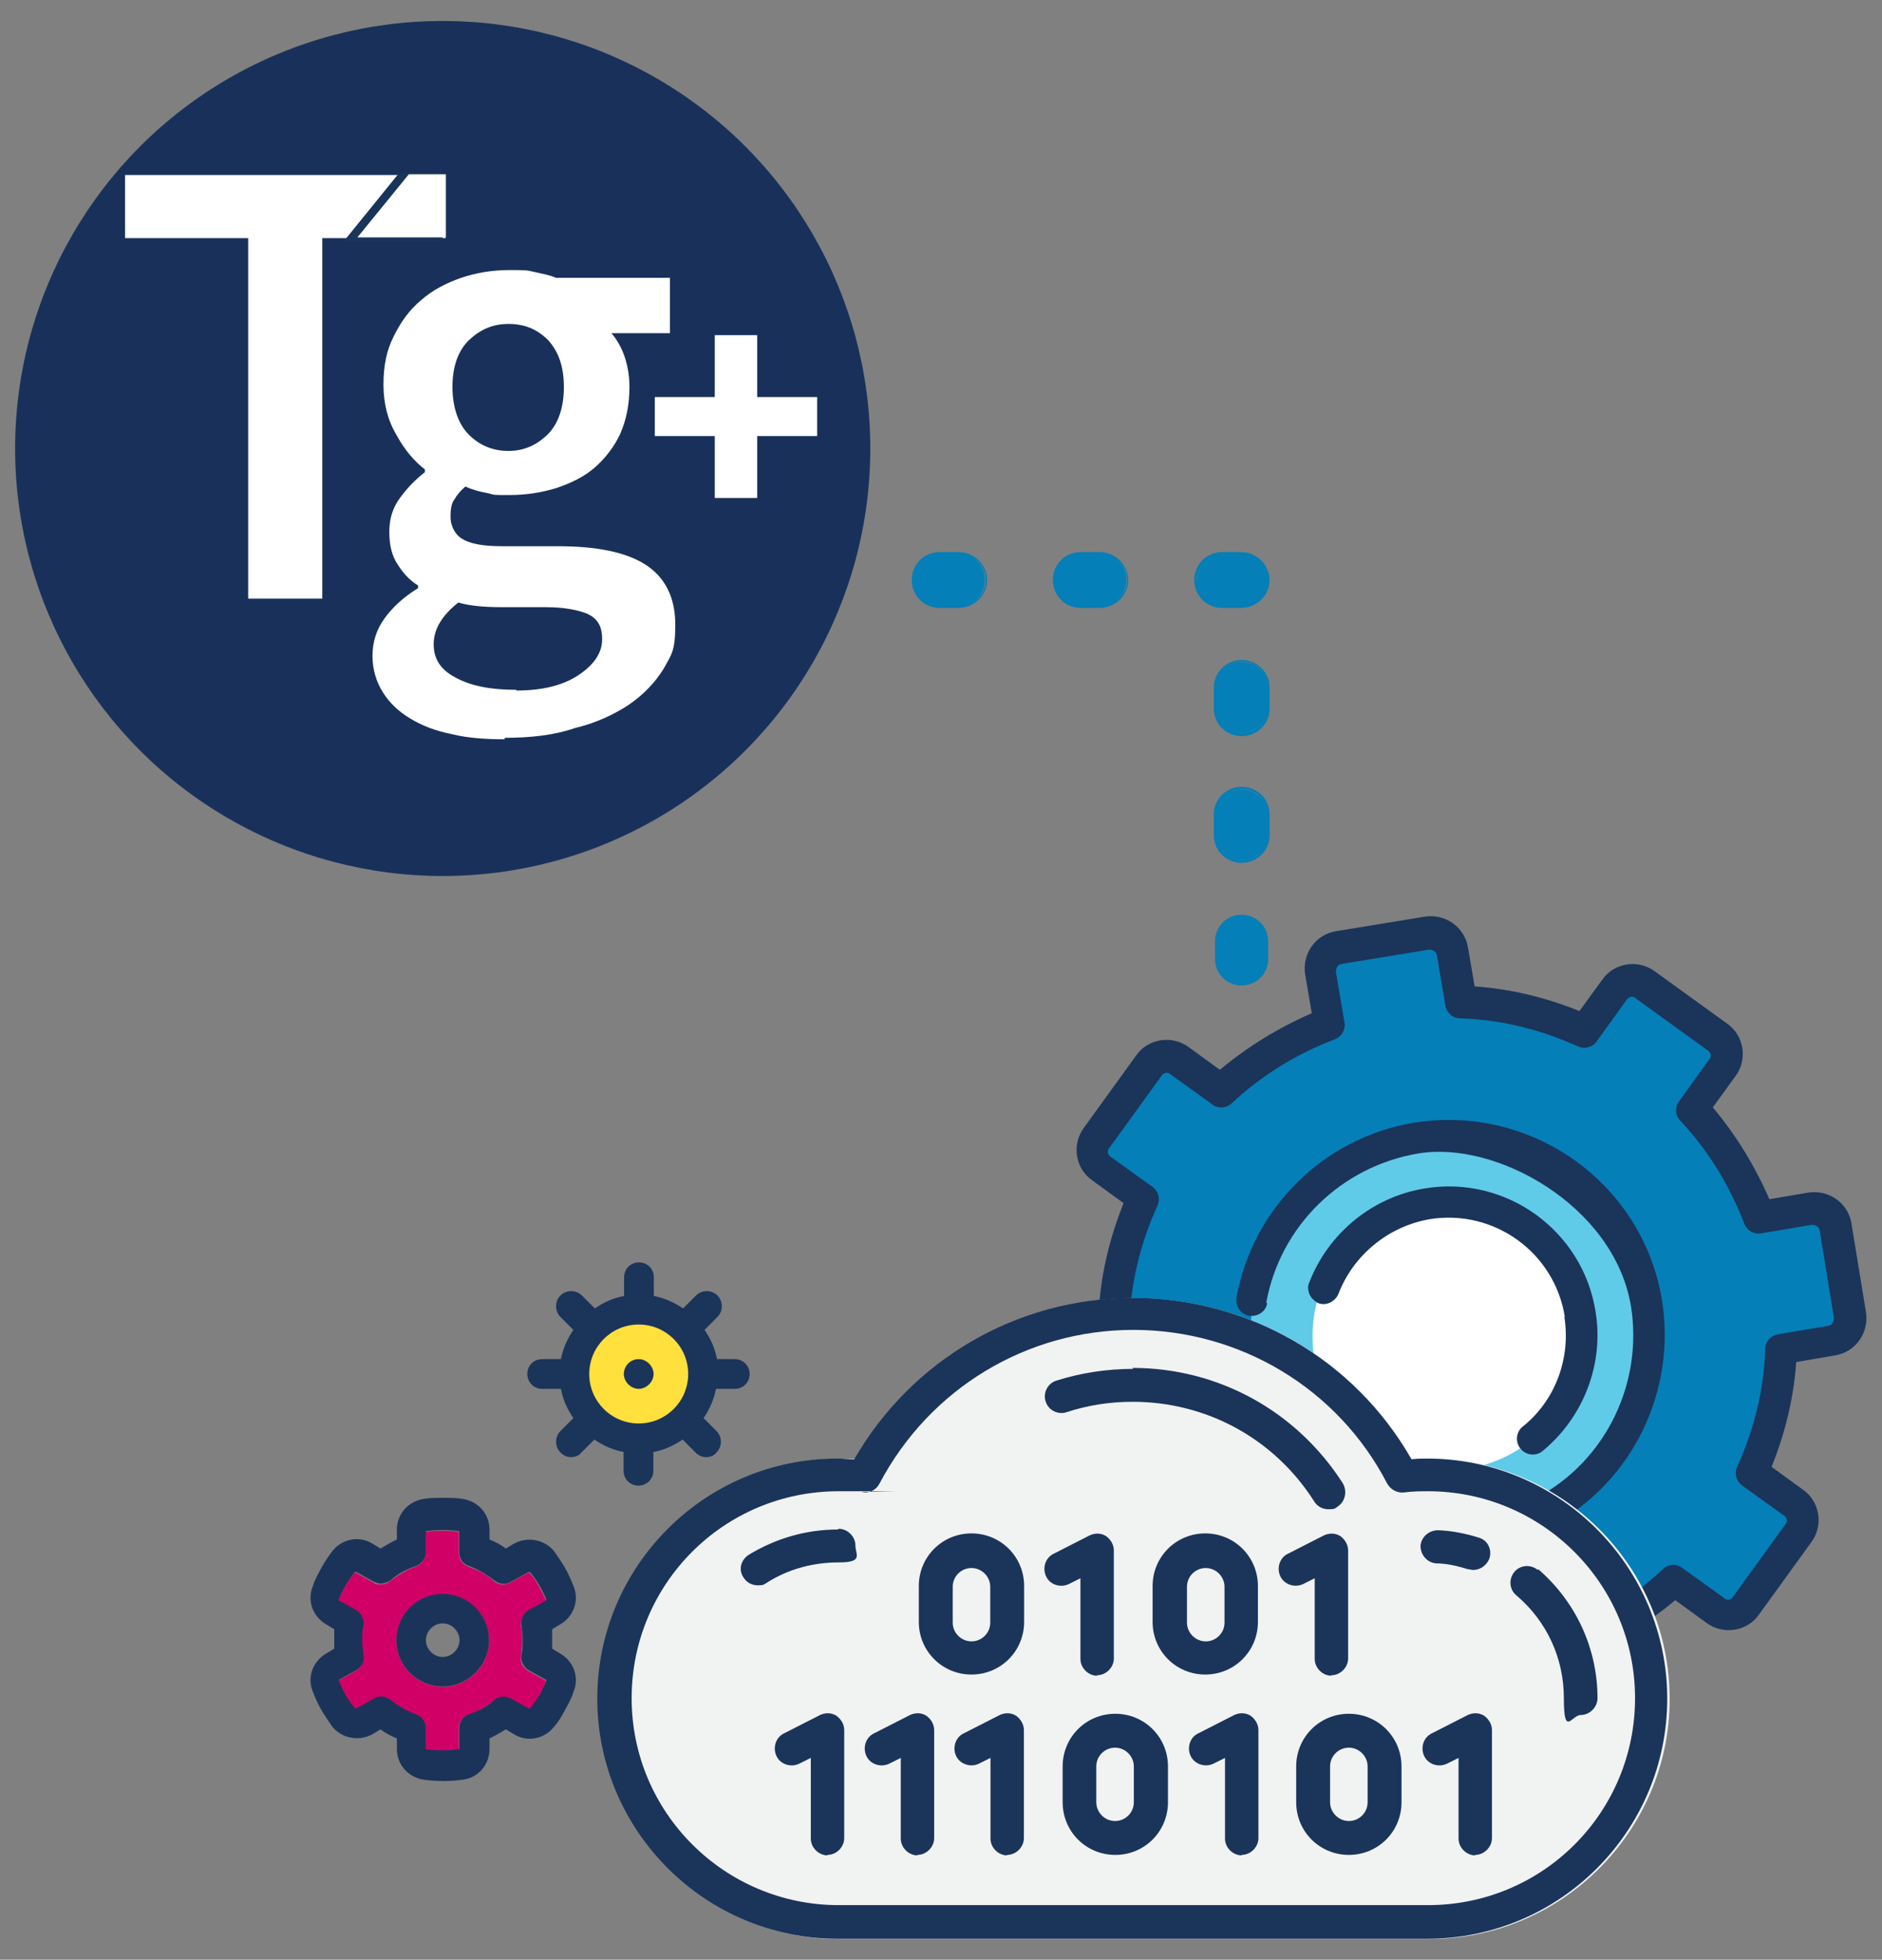 <?xml version="1.0" encoding="UTF-8"?> <svg xmlns="http://www.w3.org/2000/svg" id="Layer_1" version="1.1" viewBox="0 0 772 804"><rect x="0" y="0" width="772" height="804" fill="#808080" stroke="none"/><defs><style> .st0 { fill: #ffe03c; } .st1 { fill: #047fb8; } .st2 { fill: #1c3359; } .st3 { fill: #d10066; } .st4 { fill: #60cae9; } .st5 { fill: #f1f2f2; } .st6 { fill: #1b345a; } .st7 { fill: #fff; } .st8 { fill: #19315a; } .st9 { fill: #1a355a; } </style></defs><g><path class="st1" d="M451.1,227h-7.2c-6.1,0-10.9,4.8-10.9,10.9s4.8,10.9,10.9,10.9h7.2c6.1,0,10.9-4.8,10.9-10.9s-4.8-10.9-10.9-10.9Z"></path><path class="st1" d="M462.8,237.9c0,6.4-5.3,11.5-11.7,11.5h-7.2c-6.4.3-11.7-4.5-12-10.9-.3-6.4,4.5-11.7,10.9-12h8.3c6.4,0,11.5,5.1,11.7,11.5ZM433.4,237.9c0,5.9,4.8,10.4,10.7,10.4h7.2c5.6.3,10.7-4,10.9-9.9.3-5.6-4-10.7-9.9-10.9h-8.3c-5.9,0-10.4,4.5-10.7,10.4h0Z"></path><path class="st1" d="M393.1,227h-7.2c-6.1,0-10.9,4.8-10.9,10.9s4.8,10.9,10.9,10.9h7.2c6.1,0,10.9-4.8,10.9-10.9s-4.8-10.9-10.9-10.9h0Z"></path><path class="st1" d="M404.9,237.9c0,6.4-5.3,11.5-11.7,11.5h-7.2c-6.4.3-11.7-4.5-12-10.9-.3-6.4,4.5-11.7,10.9-12h8.3c6.4,0,11.7,5.1,11.7,11.5h0ZM375.5,237.9c0,5.9,4.8,10.4,10.7,10.4h7.2c5.6.3,10.7-4,10.9-9.9.3-5.6-4-10.7-9.9-10.9h-8.3c-5.6,0-10.4,4.5-10.4,10.4h-.3Z"></path><path class="st1" d="M509.3,227h-7.2c-6.1,0-10.9,4.8-10.9,10.9s4.8,10.9,10.9,10.9h7.2c6.1,0,10.9-4.8,10.9-10.9s-4.8-10.9-10.9-10.9Z"></path><path class="st1" d="M520.8,237.9c0,6.4-5.3,11.5-11.7,11.5h-7.2c-6.4.3-11.7-4.5-12-10.9s4.5-11.7,10.9-12h8.3c6.4,0,11.5,5.1,11.7,11.5ZM491.4,237.9c0,5.9,4.8,10.4,10.4,10.4h7.2c5.6.3,10.7-4,10.9-9.9.3-5.9-4-10.7-9.9-10.9h-8.3c-5.9,0-10.4,4.5-10.7,10.4h.3Z"></path><path class="st1" d="M520.2,289.7v-7.2c0-6.1-4.8-10.9-10.9-10.9s-10.9,4.8-10.9,10.9v7.2c0,6.1,4.8,10.9,10.9,10.9s10.9-4.8,10.9-10.9Z"></path><path class="st1" d="M520.8,282.8v7.2c.3,6.4-4.5,11.7-10.9,12-6.4.3-11.7-4.5-12-10.9v-8.3c-.3-6.4,4.5-11.7,10.9-12,6.4-.3,11.7,4.5,12,10.9v1.1ZM499.1,289.7c-.3,5.6,4,10.7,9.9,10.9,5.6.3,10.7-4,10.9-9.9v-8.3c.3-5.6-4-10.7-9.9-10.9-5.6-.3-10.7,4-10.9,9.9v8.3Z"></path><path class="st1" d="M520.2,342v-7.2c0-6.1-4.8-10.9-10.9-10.9s-10.9,4.8-10.9,10.9v7.2c0,6.1,4.8,10.9,10.9,10.9s10.9-4.8,10.9-10.9Z"></path><path class="st1" d="M520.8,334.8v7.2c.3,6.4-4.5,11.7-10.9,12-6.4.3-11.7-4.5-12-10.9v-8.3c-.3-6.4,4.5-11.7,10.9-12,6.4-.3,11.7,4.5,12,10.9v1.1h0ZM499.1,342c-.3,5.6,4,10.7,9.9,10.9,5.6.3,10.7-4,10.9-9.9v-8.3c.3-5.6-4-10.7-9.9-10.9-5.6-.3-10.7,4-10.9,9.9v8.3Z"></path><path class="st1" d="M520.2,393.1v-6.9c0-6.1-4.8-10.9-10.9-10.9s-10.9,4.8-10.9,10.9v7.2c0,6.1,4.8,10.9,10.9,10.9s10.9-4.8,10.9-10.9h0v-.3Z"></path><g><g><g><polygon class="st1" points="460.1 546.9 462.5 508.7 470.3 490.3 448.1 470 478.3 431.5 502.3 444.9 544.3 417.4 544.3 390.4 594.2 381.6 604.1 407.5 650.3 420.8 667.9 400.5 711.4 427.5 697.3 451 718.4 480.6 723.4 496.4 753.4 495.3 761.1 542.9 735.2 551.4 730.1 579.2 723.2 600 742.1 619 715.7 661.4 689.8 648.1 670.6 671.8 460.1 546.9"></polygon><circle class="st4" cx="595.5" cy="547.4" r="82.5"></circle><circle class="st7" cx="593.4" cy="548.2" r="55"></circle><g><path class="st6" d="M463.3,542.9c.5-16.6,4.5-32.8,11.5-48.3,1.3-2.7.3-6.1-2.1-7.7l-17.1-12.3c-1.3-.8-1.6-2.7-.5-3.7l21.4-29.6c.8-1.3,2.7-1.6,3.7-.5l17.1,12.3c2.4,1.9,5.9,1.6,8-.5,12.3-11.5,26.7-20.3,42.2-26.2,2.9-1.1,4.5-4,4-6.9l-3.5-20.8c0-1.6.8-2.9,2.1-3.2l36.1-5.9c1.6,0,2.9.8,3.2,2.1l3.5,20.8c.5,2.9,2.9,5.3,6.1,5.3,16.6.5,32.8,4.5,48.3,11.5,2.7,1.3,6.1.3,7.7-2.1l12.3-17.1c.8-1.3,2.7-1.6,3.7-.5l29.6,21.4c1.3.8,1.6,2.7.5,3.7l-12.3,17.1c-1.9,2.4-1.6,5.9.5,8,11.5,12.3,20.3,26.7,26.2,42.2,1.1,2.9,4,4.5,6.9,4l20.8-3.5c1.6,0,2.9.8,3.2,2.1l5.9,36.1c0,1.6-.8,2.9-2.1,3.2l-20.8,3.5c-2.9.5-5.3,2.9-5.3,6.1-.5,16.6-4.5,32.8-11.5,48.3-1.3,2.7-.3,6.1,2.1,7.7l17.1,12.3c1.3.8,1.6,2.7.5,3.7l-21.4,29.6c-.8,1.3-2.7,1.6-3.7.5l-17.1-12.3c-2.4-1.9-5.9-1.6-8,.5-12.3,11.5-26.7,20.3-42.2,26.2-2.9,1.1-4.5,4-4,6.9l3.5,20.8c.5,3.5,3.7,5.9,7.5,5.3s5.9-3.7,5.3-7.5l-2.7-15.8c13.6-5.9,26.2-13.6,37.7-23.2l12.8,9.3c6.9,5.1,16.8,3.5,21.6-3.5l21.4-29.6c5.1-6.9,3.5-16.8-3.5-21.6l-12.8-9.3c5.6-13.9,9.1-28.3,10.1-43l15.8-2.7c8.5-1.3,14.2-9.3,12.8-17.9l-5.9-36.1c-1.3-8.5-9.3-14.2-17.9-12.8l-15.8,2.7c-5.9-13.6-13.6-26.2-23.2-37.7l9.3-12.8c5.1-6.9,3.5-16.8-3.5-21.6l-29.6-21.4c-6.9-5.1-16.8-3.5-21.6,3.5l-9.3,12.8c-13.9-5.6-28.3-9.1-43-10.1l-2.7-15.8c-1.3-8.5-9.3-14.2-17.9-12.8l-36.1,5.9c-8.5,1.3-14.2,9.3-12.8,17.9l2.7,15.8c-13.6,5.9-26.2,13.6-37.7,23.2l-12.8-9.3c-6.9-5.1-16.8-3.5-21.6,3.5l-21.4,29.6c-5.1,6.9-3.5,16.8,3.5,21.6l12.8,9.3c-5.6,13.9-9.1,28.3-10.1,43l-15.8,2.7c-3.5.5-5.9,3.7-5.3,7.5s3.7,5.9,7.5,5.3l20.8-3.5c2.9-.5,5.3-2.9,5.3-6.1h0l-.3.3Z"></path><path class="st6" d="M641.7,540.2c2.7,17.1-3.7,34.4-17.1,45.1-2.7,2.1-3.2,6.4-.8,9.1,2.1,2.7,6.4,3.2,9.1.8,16.8-13.9,25.1-35.8,21.6-57.1-5.3-33.4-36.9-56.1-70.2-50.5-21.4,3.5-39.5,18.4-47.3,38.7-.5,1.1-.5,2.1-.3,3.2.3,2.1,1.9,4,4,5.1,3.2,1.3,6.9-.5,8.3-3.7,6.1-16,20.6-27.8,37.4-30.7,26.4-4.3,51.3,13.6,55.5,40.1h-.3Z"></path><path class="st6" d="M519.4,534.6c5.6-31.5,30.7-56.1,62.5-61.4,31.8-5.3,80.1,21.4,87.1,62.5,5.1,31.5-10.1,63.3-38.2,78.5-3.2,1.6-4.3,5.6-2.7,8.8s5.6,4.3,8.8,2.7c32.8-17.9,50.7-55,44.9-91.9-7.7-48.3-53.4-80.9-101.7-73.2-37.1,6.1-66.2,35-72.9,71.8v2.1c.5,2.7,2.4,4.8,5.1,5.3,3.5.5,6.9-1.6,7.5-5.1h0l-.3-.3Z"></path></g></g><g><g><path class="st4" d="M585.9,612c-2.9,0-6.1,0-9.9.5-2.9.3-5.6-1.1-6.9-3.7-20.6-39-60.4-63-104.1-63s-83.9,24-104.1,63c-1.3,2.4-4,4-6.9,3.7-3.7-.5-6.9-.5-9.9-.5-46.7,0-84.9,37.9-84.9,84.9s37.9,84.9,84.9,84.9h241.9c46.7,0,84.9-37.9,84.9-84.9s-37.9-84.9-84.9-84.9h0ZM343.7,641.4c-10.4,0-20.6,2.9-29.4,8.3-1.1.8-2.4,1.1-3.7,1.1-2.4,0-4.5-1.1-5.9-3.2-2.1-3.2-1.1-7.5,2.1-9.3,10.9-6.9,23.8-10.4,36.6-10.4s6.9,3.2,6.9,6.9-3.2,6.9-6.9,6.9l.3-.3ZM548.8,618.4c-1.1.8-2.4,1.1-3.7,1.1-2.1,0-4.5-1.1-5.9-3.2-16.3-25.6-44.3-40.9-74.5-40.9s-18.4,1.3-27.2,4.3c-3.7,1.1-7.5-.8-8.5-4.5-1.1-3.7.8-7.5,4.5-8.5,10.1-3.2,20.8-4.8,31.5-4.8,35,0,67.3,17.6,86.3,47.3,2.1,3.2,1.1,7.5-2.1,9.6l-.3-.3ZM610.8,639.3c-.8,2.9-3.7,4.8-6.7,4.8s-1.3,0-2.1-.3c-4.3-1.3-8.5-2.1-13.1-2.4-3.7,0-6.7-3.5-6.4-7.2,0-3.7,3.5-6.7,7.2-6.4,5.6.3,10.9,1.3,16.3,2.9,3.7,1.1,5.6,5.1,4.5,8.5h.3ZM648.1,703.6c-3.7,0-6.9-3.2-6.9-6.9,0-16.3-7.2-31.8-19.5-42.2-2.9-2.4-3.2-6.7-.8-9.6,2.4-2.9,6.7-3.2,9.6-.8,15.5,13.1,24.3,32.3,24.3,52.9s-3.2,6.9-6.9,6.9l.3-.3Z"></path><path class="st5" d="M585.9,795.5h-241.9c-54.5,0-98.5-44.3-98.5-98.5s44.3-98.5,98.5-98.5,4.5,0,6.9.3c23.5-41.1,66.8-66.2,114.3-66.2s90.8,25.4,114.3,66.2c2.4,0,4.5-.3,6.9-.3,54.5,0,98.5,44.3,98.5,98.5s-44.3,98.5-98.5,98.5h-.5Z"></path><path class="st6" d="M585.9,598.4c-2.1,0-4.5,0-6.9.3-23.5-41.1-66.8-66.2-114.3-66.2s-90.8,25.4-114.3,66.2c-2.4,0-4.5-.3-6.9-.3-54.5,0-98.5,44.3-98.5,98.5s44.3,98.5,98.5,98.5h241.9c54.5,0,98.5-44.3,98.5-98.5s-44.3-98.5-98.5-98.5h.5ZM585.9,781.6h-241.9c-46.7,0-84.9-37.9-84.9-84.9s37.9-84.9,84.9-84.9,6.1,0,9.9.5c2.9.3,5.6-1.1,6.9-3.7,20.6-39,60.4-63,104.1-63s83.9,24,104.1,63c1.3,2.4,4,4,6.9,3.7,3.7-.5,6.9-.5,9.9-.5,46.7,0,84.9,37.9,84.9,84.9s-37.9,84.9-84.9,84.9Z"></path><path class="st6" d="M464.9,561.6c-10.7,0-21.4,1.6-31.5,4.8-3.7,1.1-5.6,5.1-4.5,8.5,1.1,3.7,5.1,5.6,8.5,4.5,8.8-2.9,17.9-4.3,27.2-4.3,30.4,0,58.2,15.2,74.5,40.9,1.3,2.1,3.5,3.2,5.9,3.2s2.7-.3,3.7-1.1c3.2-2.1,4-6.4,2.1-9.6-19-29.6-51-47.3-86.3-47.3l.3.3Z"></path><path class="st6" d="M606.2,630.7c-5.3-1.6-10.7-2.7-16.3-2.9-3.7,0-6.9,2.7-7.2,6.4,0,3.7,2.7,6.9,6.4,7.2,4.5,0,8.8,1.1,13.1,2.4.8,0,1.3.3,2.1.3,2.9,0,5.6-1.9,6.7-4.8,1.1-3.7-.8-7.5-4.5-8.5h-.3Z"></path><path class="st6" d="M630.8,644.1c-2.9-2.4-7.2-2.1-9.6.8-2.4,2.9-2.1,7.2.8,9.6,12.6,10.7,19.5,25.9,19.5,42.2s3.2,6.9,6.9,6.9,6.9-3.2,6.9-6.9c0-20.3-8.8-39.5-24.3-52.9l-.3.3Z"></path><path class="st6" d="M343.7,627.5c-13.1,0-25.6,3.7-36.6,10.4-3.2,2.1-4.3,6.1-2.1,9.3,1.3,2.1,3.5,3.2,5.9,3.2s2.4-.3,3.7-1.1c8.8-5.6,19-8.3,29.4-8.3s6.9-3.2,6.9-6.9-3.2-6.9-6.9-6.9l-.3.3Z"></path></g><g><path class="st6" d="M449.7,724.7c0-4.3,3.5-7.7,7.7-7.7s7.7,3.5,7.7,7.7v14.7c0,4.3-3.5,7.7-7.7,7.7s-7.7-3.5-7.7-7.7v-14.7h0ZM457.5,761c12,0,21.6-9.6,21.6-21.6v-14.7c0-12-9.6-21.6-21.6-21.6s-21.6,9.6-21.6,21.6v14.7c0,12,9.6,21.6,21.6,21.6h0Z"></path><path class="st6" d="M502.3,665.7c0,4.3-3.5,7.7-7.7,7.7s-7.7-3.5-7.7-7.7v-14.7c0-4.3,3.5-7.7,7.7-7.7s7.7,3.5,7.7,7.7v14.7h0ZM516,650.7c0-12-9.6-21.6-21.6-21.6s-21.6,9.6-21.6,21.6v14.7c0,12,9.6,21.6,21.6,21.6s21.6-9.6,21.6-21.6v-14.7h0Z"></path><path class="st6" d="M406.2,665.7c0,4.3-3.5,7.7-7.7,7.7s-7.7-3.5-7.7-7.7v-14.7c0-4.3,3.5-7.7,7.7-7.7s7.7,3.5,7.7,7.7v14.7h0ZM420.1,650.7c0-12-9.6-21.6-21.6-21.6s-21.6,9.6-21.6,21.6v14.7c0,12,9.6,21.6,21.6,21.6s21.6-9.6,21.6-21.6v-14.7h0Z"></path><path class="st6" d="M545.6,724.7c0-4.3,3.5-7.7,7.7-7.7s7.7,3.5,7.7,7.7v14.7c0,4.3-3.5,7.7-7.7,7.7s-7.7-3.5-7.7-7.7v-14.7h0ZM531.7,724.7v14.7c0,12,9.6,21.6,21.6,21.6s21.6-9.6,21.6-21.6v-14.7c0-12-9.6-21.6-21.6-21.6s-21.6,9.6-21.6,21.6h0Z"></path><path class="st6" d="M413.1,761c3.7,0,6.9-3.2,6.9-6.9v-44.3c0-2.4-1.3-4.5-3.2-5.9-2.1-1.3-4.5-1.3-6.7-.3l-14.7,7.5c-3.5,1.6-4.8,5.9-3.2,9.3s5.9,4.8,9.3,3.2l4.8-2.4v33.1c0,3.7,3.2,6.9,6.9,6.9h0l-.3-.3Z"></path><path class="st6" d="M339.4,761c3.7,0,6.9-3.2,6.9-6.9v-44.3c0-2.4-1.3-4.5-3.2-5.9-2.1-1.3-4.5-1.3-6.7-.3l-14.7,7.5c-3.5,1.6-4.8,5.9-3.2,9.3,1.6,3.5,5.9,4.8,9.3,3.2l4.8-2.4v33.1c0,3.7,3.2,6.9,6.9,6.9h0l-.3-.3Z"></path><path class="st6" d="M509.3,761c3.7,0,6.9-3.2,6.9-6.9v-44.3c0-2.4-1.3-4.5-3.2-5.9-2.1-1.3-4.5-1.3-6.7-.3l-14.7,7.5c-3.5,1.6-4.8,5.9-3.2,9.3s5.9,4.8,9.3,3.2l4.8-2.4v33.1c0,3.7,3.2,6.9,6.9,6.9h0l-.3-.3Z"></path><path class="st6" d="M605.1,761c3.7,0,6.9-3.2,6.9-6.9v-44.3c0-2.4-1.3-4.5-3.2-5.9-2.1-1.3-4.5-1.3-6.7-.3l-14.7,7.5c-3.5,1.6-4.8,5.9-3.2,9.3,1.6,3.5,5.9,4.8,9.3,3.2l4.8-2.4v33.1c0,3.7,3.2,6.9,6.9,6.9h0l-.3-.3Z"></path><path class="st6" d="M450,687.3c3.7,0,6.9-3.2,6.9-6.9v-44.3c0-2.4-1.3-4.5-3.2-5.9-2.1-1.3-4.5-1.3-6.7-.3l-14.7,7.5c-3.5,1.6-4.8,5.9-3.2,9.3,1.6,3.5,5.9,4.8,9.3,3.2l4.8-2.4v33.1c0,3.7,3.2,6.9,6.9,6.9h0l-.3-.3Z"></path><path class="st6" d="M546.1,687.3c3.7,0,6.9-3.2,6.9-6.9v-44.3c0-2.4-1.3-4.5-3.2-5.9-2.1-1.3-4.5-1.3-6.7-.3l-14.7,7.5c-3.5,1.6-4.8,5.9-3.2,9.3s5.9,4.8,9.3,3.2l4.8-2.4v33.1c0,3.7,3.2,6.9,6.9,6.9h0l-.3-.3Z"></path><path class="st6" d="M376.3,761c3.7,0,6.9-3.2,6.9-6.9v-44.3c0-2.4-1.3-4.5-3.2-5.9-2.1-1.3-4.5-1.3-6.7-.3l-14.7,7.5c-3.5,1.6-4.8,5.9-3.2,9.3,1.6,3.5,5.9,4.8,9.3,3.2l4.8-2.4v33.1c0,3.7,3.2,6.9,6.9,6.9h0l-.3-.3Z"></path></g></g></g><path class="st3" d="M181.6,654c10.4,0,19,8.5,19,19s-8.5,19-19,19-19-8.5-19-19,8.5-19,19-19M216.9,701.2h.5c1.3-1.6,2.7-3.5,3.7-5.3s1.9-3.7,2.7-5.9v-.5l-7.2-4c-2.1-1.3-3.5-3.7-2.9-6.4.3-2.1.5-4,.5-5.9s0-4-.5-5.9c-.5-2.4.8-5.1,2.9-6.4l7.2-4s.3-.3,0-.5c-.8-2.1-1.9-4-2.9-5.9s-2.4-3.7-3.7-5.3h-.5l-7.2,4c-2.1,1.3-5.1,1.1-6.9-.5-2.9-2.7-6.4-4.5-10.4-5.9-2.4-.8-4-3.2-4-5.6v-8.3s0-.5-.5-.5c-4.3-.5-8.5-.5-12.8,0,0,0-.5,0-.5.5v8.3c0,2.7-1.6,4.8-4,5.6-3.7,1.3-7.2,3.5-10.4,5.9-1.1,1.1-2.4,1.3-4,1.3s-2.1,0-2.9-.8l-7.2-4h-.5c-1.3,1.6-2.7,3.5-3.7,5.3s-2.1,3.7-2.9,5.9v.5l7.2,4c2.1,1.3,3.5,3.7,2.9,6.4-.3,2.1-.5,4-.5,5.9s0,4,.5,5.9c.5,2.4-.8,5.1-2.9,6.4l-7.2,4s-.3.3,0,.5c.8,2.1,1.9,4,2.9,5.9,1.1,1.9,2.4,3.7,3.7,5.3h.5l7.2-4c2.1-1.3,5.1-1.1,6.9.5,2.9,2.7,6.4,4.5,10.4,5.9,2.4.8,4,3.2,4,5.6v8.3s0,.5.5.5c4.3.5,8.5.5,12.8,0,0,0,.5,0,.5-.5v-8.3c0-2.7,1.6-4.8,4-5.6,3.7-1.3,7.2-3.5,10.4-5.9,1.9-1.6,4.8-1.9,6.9-.5l7.2,4"></path><path class="st2" d="M221.1,695.6c-1.1,1.9-2.4,3.7-3.7,5.3h-.5l-7.2-4c-2.1-1.3-5.1-1.1-6.9.5-2.9,2.7-6.4,4.5-10.4,5.9-2.4.8-4,3.2-4,5.6v8.3s0,.5-.5.5c-4.3.5-8.5.5-12.8,0,0,0-.5,0-.5-.5v-8.3c0-2.7-1.6-4.8-4-5.6-3.7-1.3-7.2-3.5-10.4-5.9-1.9-1.6-4.8-1.9-6.9-.5l-7.2,4h-.5c-1.3-1.6-2.7-3.5-3.7-5.3-1.1-1.9-1.9-3.7-2.9-5.9v-.5l7.2-4c2.1-1.3,3.5-3.7,2.9-6.4-.3-2.1-.5-4-.5-5.9s0-4,.5-5.9c.5-2.4-.8-5.1-2.9-6.4l-7.2-4s-.3-.3,0-.5c.8-2.1,1.9-4,2.9-5.9,1.1-1.9,2.4-3.7,3.7-5.3h.5l7.2,4c1.1.5,1.9.8,2.9.8s2.9-.5,4-1.3c2.9-2.7,6.4-4.5,10.4-5.9,2.4-.8,4-3.2,4-5.6v-8.3s0-.5.5-.5c4.3-.5,8.5-.5,12.8,0,0,0,.5,0,.5.5v8.3c0,2.7,1.6,4.8,4,5.6,3.7,1.3,7.2,3.5,10.4,5.9,1.9,1.6,4.8,1.9,6.9.5l7.2-4h.5c1.3,1.6,2.7,3.5,3.7,5.3,1.1,1.9,2.1,3.7,2.9,5.9v.5l-7.2,4c-2.1,1.3-3.5,3.7-2.9,6.4.3,2.1.5,4,.5,5.9s0,4-.5,5.9c-.5,2.4.8,5.1,2.9,6.4l7.2,4s.3.3,0,.5c-.8,2.1-1.9,4-2.7,5.9M211,711.6c5.3,3.2,12.3,1.9,16.3-3.2,1.9-2.1,3.2-4.5,4.5-6.9s2.7-4.8,3.5-7.5c2.4-5.9,0-12.3-5.3-15.5l-3.5-2.1v-8l3.5-2.1c5.3-3.2,7.7-9.6,5.3-15.5-1.1-2.7-2.1-5.1-3.5-7.5-1.3-2.4-2.9-4.5-4.5-6.9-4-4.8-10.7-6.1-16.3-3.2l-3.5,2.1c-2.1-1.6-4.3-2.7-6.7-3.7v-4c0-6.4-4.5-11.5-10.7-12.6-2.7-.5-5.6-.5-8.3-.5s-5.6,0-8.3.5c-6.1,1.1-10.7,6.1-10.7,12.6v4c-2.4,1.1-4.5,2.4-6.7,3.7l-3.5-2.1c-5.3-3.2-12.3-1.9-16.3,3.2-1.6,2.1-3.2,4.5-4.5,6.9-1.3,2.4-2.7,4.8-3.5,7.5-2.4,5.9,0,12.3,5.3,15.5l3.5,2.1v8l-3.5,2.1c-5.3,3.2-7.7,9.6-5.3,15.5,1.1,2.7,2.1,5.1,3.5,7.5s2.9,4.5,4.5,6.9c4,4.8,10.7,6.1,16.3,3.2l3.5-2.1c2.1,1.6,4.3,2.7,6.7,3.7v4.3c0,6.4,4.5,11.5,10.7,12.6,5.6.8,10.9.8,16.6,0,6.1-.8,10.7-6.1,10.7-12.6v-4.3c2.4-1.1,4.5-2.4,6.7-3.7l3.5,2.1"></path><path class="st2" d="M181.6,666c3.7,0,6.9,3.2,6.9,6.9s-3.2,6.9-6.9,6.9-6.9-3.2-6.9-6.9,3.2-6.9,6.9-6.9M181.6,691.9c10.4,0,19-8.5,19-19s-8.5-19-19-19-19,8.5-19,19,8.5,19,19,19"></path><circle class="st0" cx="260.7" cy="564.2" r="26.4"></circle><g><path class="st6" d="M262,584c-11.2,0-20.3-9.1-20.3-20.3s9.1-20.3,20.3-20.3,20.3,9.1,20.3,20.3-9.1,20.3-20.3,20.3h0ZM301.8,557.6h-7.7c-.8-4.5-2.7-8.5-5.1-12l5.3-5.3c2.4-2.4,2.4-6.4,0-8.8-2.4-2.4-6.4-2.4-8.8,0l-5.3,5.3c-3.5-2.4-7.7-4.3-12-5.1v-7.7c0-3.5-2.7-6.1-6.1-6.1s-6.1,2.7-6.1,6.1v7.7c-4.5.8-8.5,2.7-12,5.1l-5.3-5.3c-2.4-2.4-6.4-2.4-8.8,0s-2.4,6.4,0,8.8l5.3,5.3c-2.4,3.5-4.3,7.7-5.1,12h-7.7c-3.5,0-6.1,2.7-6.1,6.1s2.7,6.1,6.1,6.1h7.7c.8,4.5,2.7,8.5,5.1,12l-5.3,5.3c-2.4,2.4-2.4,6.4,0,8.8,1.3,1.3,2.7,1.9,4.3,1.9s3.2-.5,4.3-1.9l5.3-5.3c3.5,2.4,7.7,4.3,12,5.1v7.7c0,3.5,2.7,6.1,6.1,6.1s6.1-2.7,6.1-6.1v-7.7c4.5-.8,8.5-2.7,12-5.1l5.3,5.3c1.3,1.3,2.7,1.9,4.3,1.9s3.2-.5,4.3-1.9c2.4-2.4,2.4-6.4,0-8.8l-5.3-5.3c2.4-3.5,4.3-7.7,5.1-12h7.7c3.5,0,6.1-2.7,6.1-6.1s-2.7-6.1-6.1-6.1h.5Z"></path><path class="st6" d="M262,557.6c-3.5,0-6.1,2.9-6.1,6.1s2.9,6.1,6.1,6.1,6.1-2.9,6.1-6.1-2.9-6.1-6.1-6.1h0Z"></path></g></g></g><g id="timegate_x2B_-icon"><g id="Layer_11"><g id="Layer_1-2"><g><g id="w-circle"><g id="circle"><circle class="st8" cx="181.6" cy="184" r="175.4"></circle></g></g><g><g><g><path class="st7" d="M101.8,245.6V97.7h-50.5v-25.9h131.4v25.9h-50.5v147.9h-30.7.3Z"></path><path class="st7" d="M207,303.3c-7.7,0-15.2-.5-21.6-2.1-6.7-1.3-12.3-3.5-17.1-6.4-4.8-2.9-8.5-6.4-11.2-10.7s-4.3-9.3-4.3-15,1.6-10.7,4.8-15.2c3.2-4.5,7.7-8.8,13.9-12.6v-1.1c-3.5-2.1-6.1-5.1-8.3-8.5-2.4-3.5-3.5-8-3.5-13.4s1.3-9.9,4.5-14.2,6.4-7.5,10.1-10.4v-1.1c-4.5-3.5-8.3-8-11.7-14.2-3.5-5.9-5.3-12.8-5.3-20.6s1.3-14.2,4.3-20c2.9-5.9,6.4-10.7,11.2-14.7,4.5-4,10.1-6.9,16.3-9.1,6.4-2.1,12.8-3.2,19.8-3.2s6.9,0,10.4.8,6.4,1.3,8.8,2.4h46.7v22.7h-24c2.1,2.4,4,5.6,5.3,9.3s2.1,8,2.1,12.6c0,7.5-1.3,13.6-3.7,19.2-2.4,5.3-6.1,10.1-10.4,13.9s-9.6,6.4-15.8,8.5c-6.1,1.9-12.6,2.9-19.5,2.9s-5.6,0-8.8-.8c-2.9-.5-6.1-1.3-9.1-2.7-1.9,1.6-3.5,3.5-4.5,5.3-1.3,1.6-1.6,4.3-1.6,7.2s1.3,6.7,4.5,8.8,8.5,3.2,16.6,3.2h23c15.8,0,27.8,2.4,35.8,7.5,8,5.1,12.3,13.4,12.3,24.6s-1.6,12.3-4.8,18.2c-3.5,5.6-8,10.4-14.2,14.7-6.1,4-13.4,7.5-22.2,9.6-8.3,2.9-18.2,4-28.8,4h0v.3ZM211.8,283.3c10.7,0,19.2-2.1,25.6-6.4,6.4-4.3,9.6-9.1,9.6-14.7s-2.1-8.5-6.1-10.4c-4-1.6-9.6-2.7-17.1-2.7h-17.9c-7.2,0-13.1-.5-17.9-1.9-6.7,5.3-10.1,10.9-10.1,17.1s2.9,10.4,8.8,13.6c6.4,3.5,14.4,5.1,25.1,5.1h0v.3ZM208.6,185c6.4,0,11.5-2.4,16-6.7,4.5-4.5,6.7-11.2,6.7-19.5s-2.1-14.4-6.4-19.2c-4.5-4.5-9.6-6.7-16.3-6.7s-11.7,2.4-16.3,6.7c-4.5,4.5-6.7,10.9-6.7,19.2s2.4,15.2,6.7,19.5,9.6,6.7,16.3,6.7h0Z"></path></g><path class="st9" d="M163.7,71h17.9v28h-40.6l22.7-28h0Z"></path><path class="st7" d="M167.7,71.5h15.2v25.9h-36.3l21.1-25.9h0Z"></path></g><path class="st7" d="M335.2,178.9h-24.6v25.4h-17.4v-25.4h-24.6v-16h24.6v-25.4h17.4v25.4h24.6v16h0Z"></path></g></g></g></g></g></svg> 